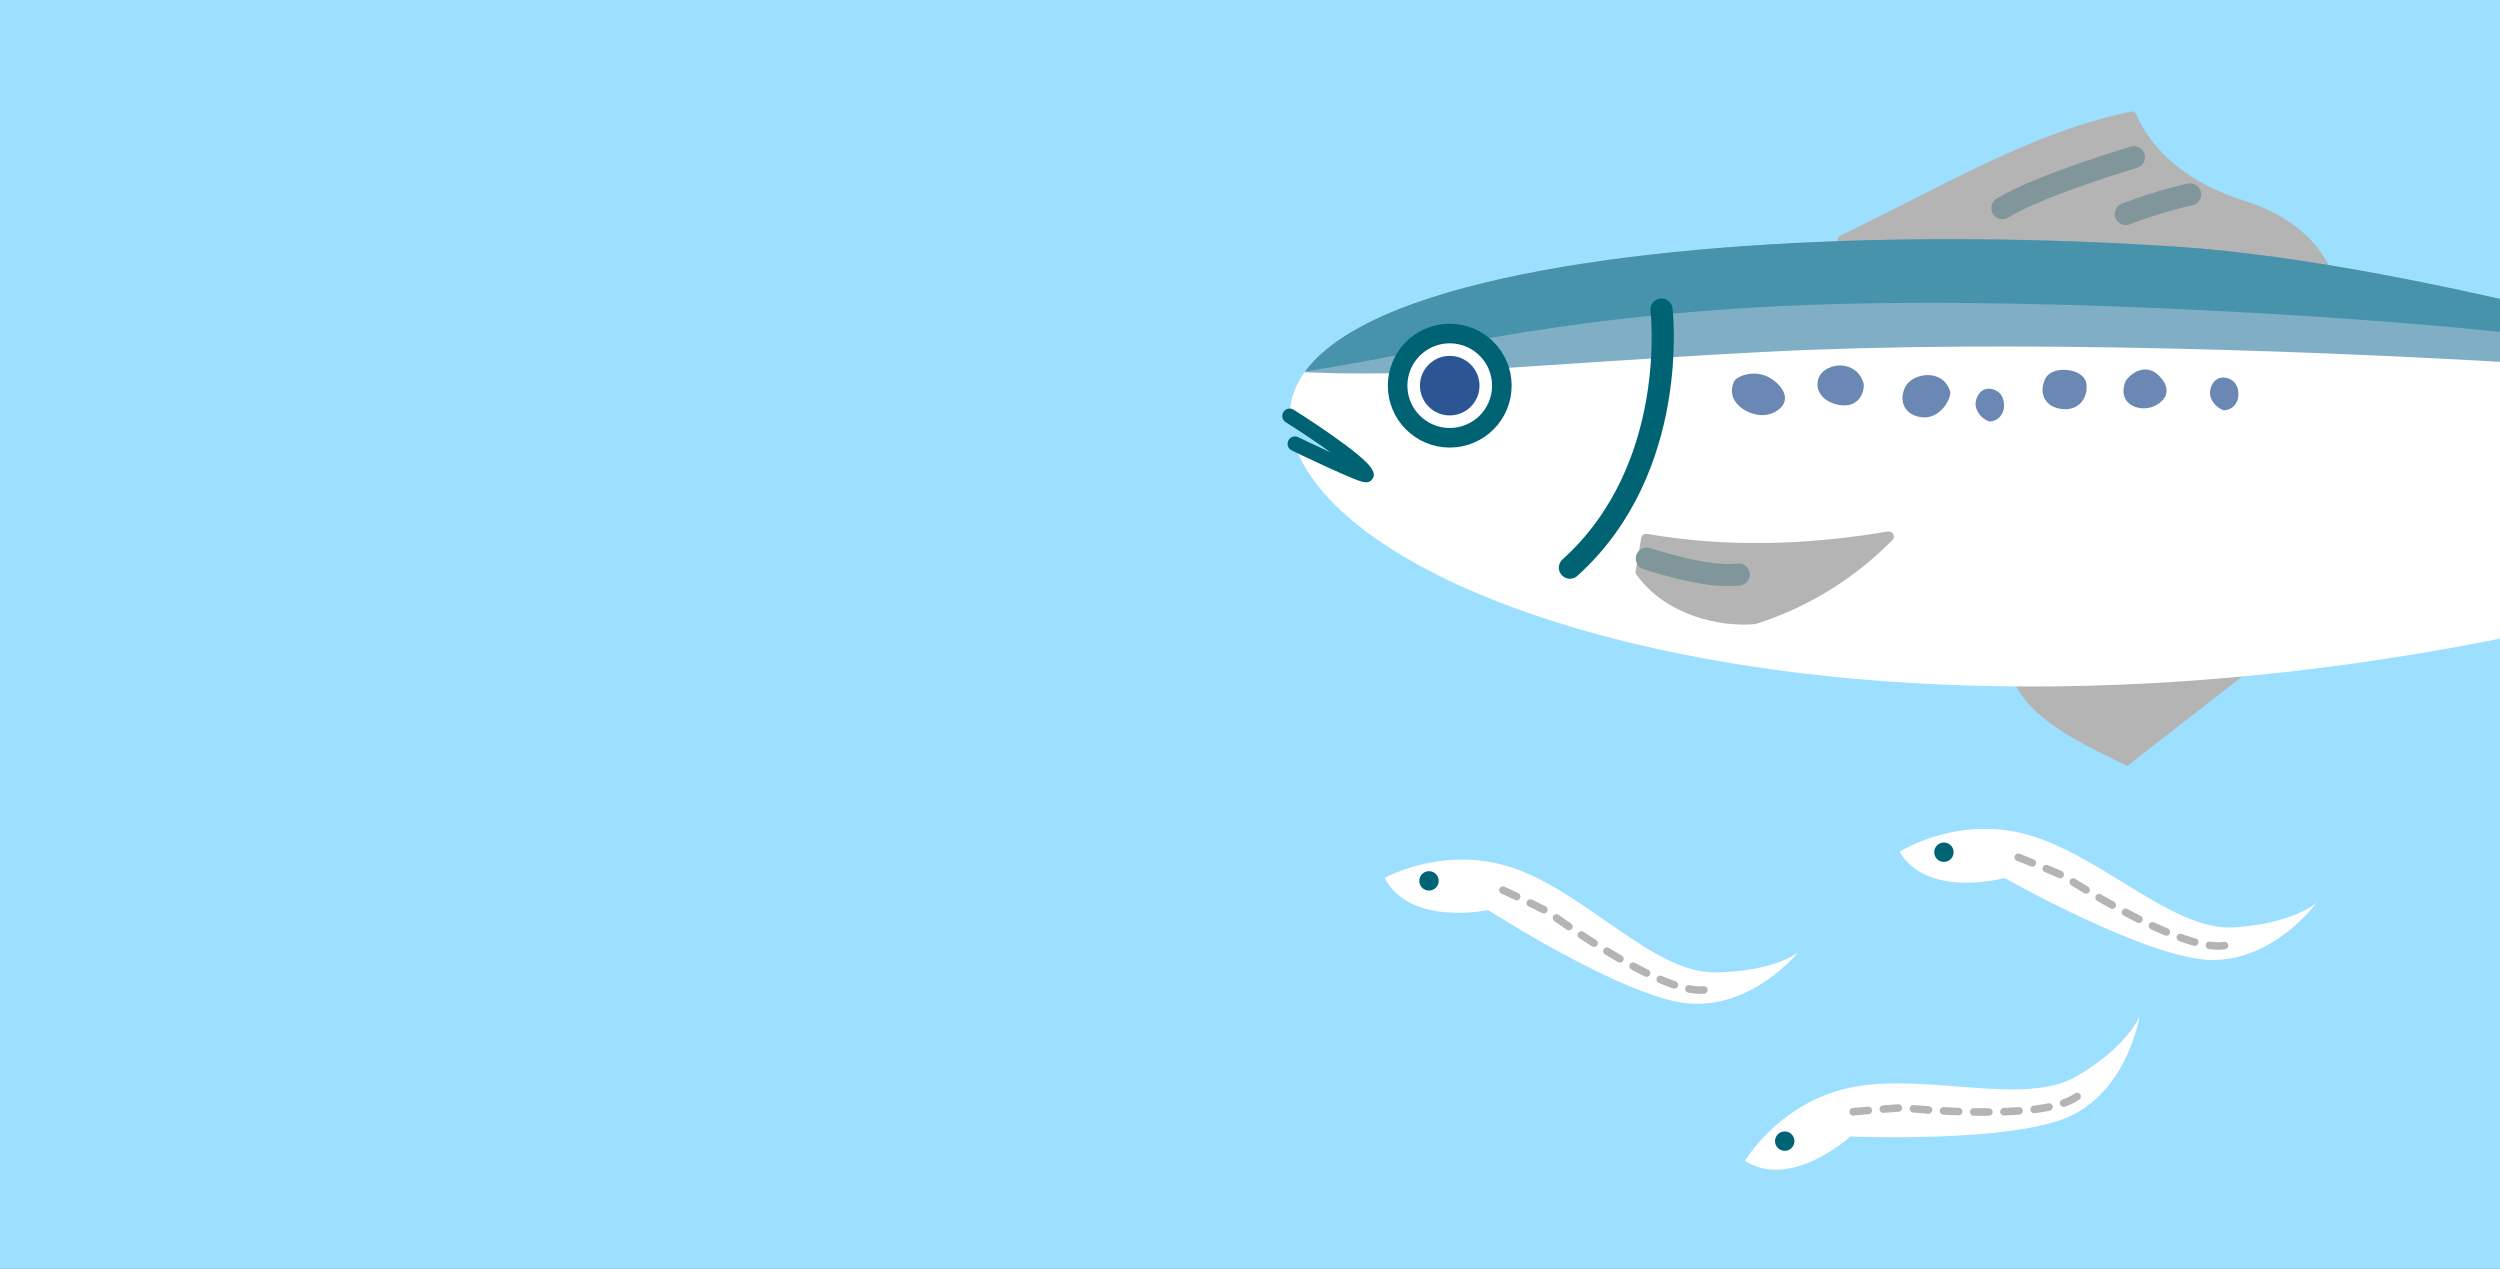 <?xml version="1.0" encoding="UTF-8"?><svg id="_デザイン" xmlns="http://www.w3.org/2000/svg" width="331" height="168" xmlns:xlink="http://www.w3.org/1999/xlink" viewBox="0 0 331 168"><rect x="0" y="0" width="331" height="168" fill="#333333" stroke="none"/><defs><clipPath id="clippath"><rect x="411" y="-496" width="331" height="168" style="fill:none;"/></clipPath><clipPath id="clippath-1"><rect y="-248" width="331" height="168" style="fill:none;"/></clipPath><clipPath id="clippath-2"><rect x="411" y="-250" width="331" height="168" style="fill:none;"/></clipPath><clipPath id="clippath-3"><rect width="331" height="168" style="fill:none;"/></clipPath><clipPath id="clippath-4"><path d="M381.752,70.52c-106.548,37.826-195.87,16.02-209.344-9.354-5.261-9.893,2.349-17.004,17.043-21.753,22.986-7.426,63.291-9.118,98.847-6.744,33.732,2.257,81.292,17.208,91.053,19.129,13.606,2.678,18.039,12.217,2.401,18.722Z" style="fill:none;"/></clipPath></defs><g style="clip-path:url(#clippath);"><path d="M1039.682-684.571v328.257c-3.137-1.146-6.108-2.142-8.742-2.894-15.167-4.333-46.194-10.093-61.763-6.33-12.526,3.028-39.182,10.437-39.182,10.437l-15.396-1.54-9.924-4.79-24.159-5.247-40.603-5.11.028-.598,3.812-1.02-.651-1.769,2.138-5.205,4.276.651,3.903,2.325,4.835.091,1.674-2.88-2.233.091-4.181-.837-6.787-2.694-.095-2.138,2.324-3.626,1.582-3.07-.468-2.043,2.047-3.348,1.674-.278,4.276-4.744-1.023-1.393-1.21-.373.186-2.789,2.138-1.674,4.463-5.018-1.393-1.674-4.835,3.626-2.325.091-3.253,3.903-.373,6.974-1.579-.186-2.324-2.602-1.952,1.21-.746,1.765-1.674,4.276-1.857,1.765-4.835.373-.278-7.902,4.181-8.18,5.022-4.558,1.765-1.579,1.765,1.21,2.606-.651-1.582-3.812.373-3.07,3.066-2.975,5.3-1.857,1.674-4.276-6.228-4.371-3.161.095-1.674,3.253-2.043,3.253-.468,3.534-2.975.651-.651-2.697-2.789-1.952-2.229,2.602-3.903-.559-3.161,1.305-3.534,2.416-.742,5.018-2.325,3.534h-1.674l-.278-2.047-2.975-.651-.186-1.765,3.439-.186,2.138-1.301.651-4.554,2.138-3.256.928-3.717-2.324-.091-2.789.556-2.325-.928-.278-2.975-2.138.464v5.113l-1.488,4.276-1.393-.091.091,2.416,1.21,2.23.186,2.419-4.558,1.206-.556.745-3.162,1.023-5.764,2.975.091,1.206,1.21.932,4.276-.281,1.21-1.02,3.439.091v1.115l-3.626,1.301.186,2.047,3.717,1.765,1.488,6.323-4.649-.095.095,4.649,3.626.373,3.344,2.325.186-2.138,2.138.464,1.21,1.21.091,2.694,1.023.468.095,2.138,2.321-.095.373,3.721-.651,2.694.837,1.396,5.859.651.278.928.19,1.769,6.808,4.6.032,1.115c-4.677-.084-23.878-.39-29.417.018-6.323.471-39.819,6.558-43.448,7.146-3.629.584-52.113,13.936-52.113,13.936l-35.486,13.349-4.684.12-9.72,4.333-20.731,8.081-5.62.935-5.504.236-9.84-1.758-8.781,2.107-16.514,4.688-1.171-1.407-7.026.352.819-2.458,1.99.232,2.462-3.629.819-5.623,13.117-27.286,4.097-4.333,4.684-.352,4.153,2.761.06.992h-2.722v2.535l1.175,1.547,1.857-.123.373.496,4.269.619,1.238.865-.865,1.424-.063,4.146.31,1.92,1.424-2.972,5.075-.31.559.682,4.392-1.797,5.57-4.209,1.238-.31.309-2.166,3.59-2.599h.682l1.361.869,7.55-2.353,4.951-5.757,2.476.063,1.115.369,2.849-2.289,2.226-2.785,2.849.063,4.456,1.547,3.752-4.199-1.016-.949,1.333-1.839,1.016.38,1.266-.823,2.029.316-3.168-3.995,3.295-2.729-.253-1.709.763-.7,3.675.7,1.586,4.501h1.396l2.852-6.977-1.903-3.295,9.576-7.993,6.344,1.396.443,17.945-4.501.383.063,1.519-1.586,2.223-.253,3.358,3.548-1.903,5.707,2.029,3.299-4.565,1.902-.633-2.725-2.092,1.203-.89,3.868,1.903.7-.696-1.396-.953,1.013-3.488-2.219-.443-.886,1.206-2.855-.253-1.013-.89-.063-11.542,8.939-.127,1.333,2.666.316-.89,1.649-.19,1.143-2.219,4.501-.506.316-1.966-1.776-1.523-3.295,1.839-8.057-2.029-.063-1.396,1.688-6.08-.939-12.291h1.973l.373-2.064,5.725.095-2.929-3.218-5.289-2.455-5.289,2.834-2.458-6.045.176-1.378,5.208-.433-3.977-6.513-8.971,1.157-5.208-.939-9.695.362-1.519-2.968-2.602-2.17-.074,1.013-5.064-.577-5.064-3.907,1.952,2.894-1.157.869-2.026-1.449-.869.869,1.449,1.445-3.981,5.212-3.689-2.824,1.881-2.314-1.227-.58-6.439,10.926v7.378l.651.577-4.776,6.657-3.183.074.218-2.606,1.663-.433,1.013-3.837s-1.234-3.144-1.308-3.453c-.172-.021-2.381-1.537-2.381-1.537l-6.583,3.256-3.112-2.17-.651-1.305-4.269.218-.939,1.808.144,1.013-4.413-.362-2.233-3.496-4.621-.549-2.089,3.411-3.633,3.629-3.19.331-1.98-2.863-2.863-2.31-5.169,1.101-2.201,1.98-2.092.443-4.178,1.758h-5.395l-3.96-4.181-2.31-.988-2.31-3.524-.109-1.98-4.072-2.641-2.31-5.609.77-.883-.222-.77-9.08-1.969-5.131-2.054-3.9-5.644-.619-8.007.925-4.417,5.032-8.109.204-1.642,4.111-10.782.749-7.315-.724-7.775.165-5.651-1.829-1.329-.165,5.321-.995,5.648-.668,7.149-5.817,11.468,2.493,2.824-1.164,1.495-10.371-6.33.858,1.491,1.09,2.293-.172,1.034,2.18,1.948-.345,3.042-2.581,3.038-4.586-1.779v2.982l3.439,1.896-.629,3.439h-2.409l-.229-1.776-1.206-.232.802,3.27,1.034.802-.401,7.744h-2.409l-.689-2.353v4.245l1.491.172v6.766h-2.18l.425,5.243-.77,2.096v2.099l.109.661v2.099l-2.539,5.63.222,5.412,2.87,3.091,1.987.331.665,3.974,4.526,2.982,5.409,6.073,4.195,1.435,3.643,4.747.067,1.35-2.082.746v2.156l1.414.967.594-.668.447.222.816.893.819-.148v1.709l-1.189.893-.819-.225-.373,1.488.819.077.819,1.635.964,2.602-.52,1.488-3.049-.819-1.561-1.041-2.75.819-1.786.668-.222.373h-.672l-.668-1.561-1.786-.373-.369,1.414-.893-1.635-.151-1.118-1.709-1.115-1.561-.222-.225,1.189-1.783.148-.594-.89-5.282-2.901-1.934-.299-.893-1.635-2.676-.148-1.786-1.414-3.865-.672-2.606-2.303.598-.668-5.729-2.901-1.783-3.348-2.975-.746-2.455-4.463-2.008-3.049-1.934-1.931-.893-4.463,2.455-6.397,3.717-11.605-.222-2.455,3.794-11.302.594-5.729-2.082-7.807-1.934-1.786-.819-6.098-7.958-5.356.148-1.414.672.373-.225-3.049-.893-.225-1.931,3.942-3.052-.816-1.561-4.093.672-2.602,1.857-1.709-2.377-4.983.222-1.266-.594-2.455,1.041-9.372.148-2.898.151-1.561.443-3.422v-4.389l-3.432-.661-2.043-3.017,7.81-10.56,2.043.798,1.329-2.219-1.597-1.421,2.219-3.46,1.241-.355,1.245-3.907,2.838-.443.798-2.75-3.903-.798,2.219-3.109,6.122,1.421,2.103-2.662-7.037-1.407,7.037-13.546,9.498-.703-4.927-3.168,2.993-8.619,1.231-13.194-4.751-.703-5.275.703-2.289,9.323-5.103,16.715-1.758,1.582-14.035,5.7-11.647-3.26,2.332,11.183-11.647-6.059-10.251-3.26-6.056,2.328-10.715.468-2.332,4.66,1.4,2.328-4.192,3.26-4.66-.932-4.66.932-3.26,6.523,5.507,3.707-3.819,6.759-6.759-2.645-2.936,9.987-1.765,2.645-.879,2.645.879,4.702,4.997-2.936,5.289,1.47,1.466,2.349-1.175,1.762-5.289-1.175-3.819,2.94.587,7.343,1.175,7.934-1.762,2.645-8.225,15.867-9.699,17.042-17.042,19.686-12.34,24.683-5.581,28.794,1.466,8.422,2.353.39,1.959.591,1.371,1.959,3.33,2.739,2.739-.781.981,3.524-3.917,1.568,1.762,4.308.587,7.642-1.762,3.327-.784,4.114-1.959,1.372-1.372,1.762-1.565,1.959-3.137,2.156,1.568,2.94,5.486-.591.781.981,3.137-.587.978-3.33,2.743.978-3.133,8.032h1.959l3.721-4.308,6.464,2.743.197-2.94,27.813,8.032,8.229,15.867,17.042,7.638,7.638,1.565,24.926,18.592,13.806-.401,1.34,5.363.668,3.183,4.192,4.357,2.514-2.012-.338-3.183-1.843-5.532,3.52-1.006,1.34,4.695.503,2.511,3.52,1.175,1.677,6.2,5.866-.165,3.183,2.177,1.006,3.351-.169,4.192-2.68.503,3.351,2.68,2.012-.334,1.509,4.188-1.677,6.203,5.7-.503-2.18-2.18,1.175-3.52,3.854-3.014,7.708-.672,2.849,4.023.169,6.369-1.509,5.025,3.854,5.7-4.357,2.68-.334,2.683-2.012,3.183-.84,4.526h-1.902l-.271.763,3.095,3.39-.295,1.621h-5.011l-.587-2.209-.781-3.566h-3.116l-1.115,2.68-2.564-2.68h-.615l.38,4.153-1.329.591-3.534-3.39,1.178,4.863v1.326l-2.212-.295-.295,2.064-2.208.886-2.507.735-1.03-1.621-4.273-1.178-.443,2.064-2.507.44-.292,1.917-3.981.148-6.485-1.474.591,1.621,3.242.735.148,3.981,6.337.295,1.326-1.621.587-2.655,3.685-2.652.443,6.042,5.011-2.947,3.242,2.212-2.947,3.095.883,3.833,1.474-.591,3.095-5.75,2.507-1.326,1.178-1.326,3.981-1.917,1.03,1.326,3.242-1.178.738,1.769-2.803,2.799-3.83,3.685-3.242,2.064-1.917,5.598,1.03,5.307,2.652,3.538,2.507,1.621-.443,2.36-1.917,1.326-.587,4.568,3.83,3.095.443,2.212,1.769,1.03-1.03,5.307h-2.507l-1.917.735-3.39.886-3.83-.295-.443,2.064,1.178,2.208-.735,1.326-4.42.295-3.981.591-1.03,2.212-.148,5.008-2.803-2.504-4.864-.295-3.095,1.178-3.39-.144-5.451-1.621-2.799-1.477-4.719-.144-1.473-1.769-2.652-.443-.295,1.473-3.685-.883-.292-2.212-1.477-2.064-3.534-.443-.295-1.474,2.799-.44,2.36-2.212,4.273-.148,1.621,1.326,3.833-1.621,1.326,2.947,1.473.443-.295-1.326,1.034-1.473,3.242,1.917-.148,1.917,3.095-1.329,1.917.886-.886,2.504h2.36l1.326-3.095,2.799.591-.443,3.685,1.917,2.504-.148-3.39,1.917.591.738,1.917,1.621-1.769,1.769-2.36,1.913.295,4.129-.443-.232-.964,1.28-.13-1.15-1.023-1.217-.893,2.047-2.173-.893-.514-1.983-.573-.447,1.276-2.303.45-.383-1.92-.893.257-.703,3.133-2.493.19-1.217.64-.703-.897-.127-1.79.257-2.173,1.853-1.213.447-.32-.51-1.213.83-1.407,1.47-.063,3.133,2.363,7.286-.127-.573-2.623-1.15-.063-1.023,1.087-1.663-.19-3.77-3.07-.13-1.276,2.11-1.407-.127-.64-2.303.51-1.023,1.47-1.66.387-3.58-.32-.45-3.007,1.6-.573,2.557,1.853.577-1.15-.13-.96-1.213-.32.063-.51,3.9-.067v-1.277l-.83-2.173-1.47-.767-2.047,1.407-.514,1.853-3.323.063-.573-.83-.897.383v1.47l-2.11.83-.893-.83-1.153.447-1.407-.96,1.537-1.34,2.11-.703h1.34l1.153-2.56-1.47.067-2.177.957-1.723,1.153-2.11.253-1.153-1.47-1.213-1.597.767-2.173.897-2.56,1.727-.383-.067-.893-1.853.19-1.917.383.127,2.43-2.363,1.28-.32,1.727,1.853.573-.577.897-1.79.063.513,1.597-2.047,1.28.127,1.15,1.79.383,2.43.45,1.087,1.47,2.557,1.66v1.407l-3.066-.19-2.173-.063-.32,1.087h1.023l-.45,1.213-1.533.83-1.407-.767-.257.64-.063.64-1.533-.13-3.517-.127-.51-.577.063-.83.96-1.087,1.02-.83-.063-.514-1.213-1.213-1.6.703-.447,1.087-.767.19-.577-3.066,2.24-.767,1.723-1.47-2.94-.32-.83-1.023.32-1.28.64-.573.51-.833-.51-.703-3.133.257-.833,1.213-.447-.767-1.15-.703-1.213,1.087.83.45-.447.957.957.96.193,1.343-.513,1.023-2.557-.383.513,1.213-1.79.32-.13,1.917.513.64,1.727.127,2.94,1.663-.447.767-2.24-1.15-4.537.383-3.9-3.386-3.963-1.217-1.153-.32-3.13-.83-3.453.96-.51,1.47.063,1.533-.32,1.853-3.007.32-2.173.32-.447,1.023-2.94.767-.833,1.727-1.087-.513-.573-2.683,1.853-.513-.063-3.323-.96-2.237,1.47-3.26,1.663.83.767-1.28,1.023-1.34h-2.557l.957-2.877,1.473.127.19,1.023.703-.193.32-1.34.193-.577-1.217-1.853.513-.13,1.79,1.28,1.403,1.917,1.217-.19v-1.28l-1.533-2.747-.45-1.343.45-.577.83-.127,2.683,2.62.833,2.493-.063-3.517,2.043-1.853.383-.83,2.813-.257.13-1.15-2.687-.193.383-1.597,1.217-1.087-.067-1.663h-1.853l-.257,1.533-1.403-.063-1.983-.383.127-1.15-.32-1.213-1.98.703,1.087,1.47-.51.957-1.727-1.087-.32-.51.127-1.343.32-.83-.51-1.023-1.087.703-1.727.257-.513-1.217-1.277.447-1.28.257.13,1.343,1.277.893.447,1.857-4.892,8.014-.696-1.952,2.092-4.322-1.674-4.322-2.926,1.674-1.118.556-2.648-1.393-4.881.556-1.393,2.233,5.577-.281,1.255,1.955-2.789,2.789,2.789,1.952-.7.974-2.507-.556-1.115-2.092-2.374,2.23,1.396,1.115-.559,1.537-2.37-.281-.696,1.952-3.626,1.952.696,1.674,4.744-2.37,1.811,1.115-.559,1.533,1.255.141,2.652-1.952,3.066-.837-.559,2.233-2.092,1.393-1.811,4.322-2.648-.137-2.233,3.485,2.37.837-.696,2.089-8.366,1.118-.419,3.903-2.089,2.089-5.718.7-4.463,5.018-.974,2.929h-8.229l-2.089-6.833,1.393-.978,1.533,2.37.978-2.23-4.881-3.207,5.159-3.626,3.066-.556-.837-3.207-1.115-.559-3.344,2.092-.141-2.233-1.811.559-.837,2.511-7.529,1.393-2.233,1.115-1.67,1.815.418,3.344,1.533,1.255-1.815,5.855-1.393.281-.559,3.207-.696.974-3.903-4.044.696-3.207.696-7.944-2.229.974-.278,2.092-.559,3.626-1.396-2.789-2.648-.141-1.674,2.092-1.393-1.255h-1.674l-.278-3.903-3.485.974-.559,1.674.837,1.396v4.181l1.255,1.115.278,5.44-3.903-2.37-.418-2.374-3.485,1.118.278,3.485,1.674.141,1.674,1.252.556,2.929-2.648-.141-3.626-1.115-.278,2.929,1.811.418,1.674,1.115,4.6.278.837,1.815-1.393.974-1.952.418-1.955,2.929-5.992,2.089.556-3.903-2.507-.418-5.577-3.207-1.118-4.459,1.396-1.952,2.092.556,1.252-1.393-1.252-1.533-.837-3.207-2.233.556-.696,2.789-2.293.893h-2.648l-3.443.661,1.983,2.648,1.987.665,1.456,1.586.134,4.371.925,2.381-2.381,2.384-8.605.531-2.251,3.439-3.84.665-1.192,2.912-4.899.527-3.443-2.912,1.062-2.381,1.72.925-.397-2.782-5.56.531-1.192,1.72-1.72,5.296-1.987,1.456-4.501,5.693-3.309-3.309-2.384,1.326.264-4.501,2.384-1.326-1.192-1.456-.795-1.59-2.778,2.384-3.974,2.251-.13,2.117-5.827,1.192.928,1.987,4.631-1.059-.791,2.251-1.723.264-.13,1.987,1.059,1.586-.134,1.456-2.648-2.381-4.368.264.13,2.251-5.957.397-1.586,2.648-2.121,1.322v1.723l.795,1.59-2.251,1.586-1.192-.397-.13,2.12-2.121-1.723-1.456.134-1.589,2.912.134,2.518s2.384,1.059,2.782,1.189c.397.134-1.723,3.974-1.723,3.974l-1.322.527-.397,2.518,1.058.661.531,3.045,4.501.925-2.915,3.179.665,2.912,2.514-.264,1.322,2.381,1.192.397,1.59-2.381,4.368-.134-.925,3.045-1.059.397-1.857,6.752-2.381,5.296-2.251-.928.661-4.234-4.368.394-.928,2.12-.527,2.117-2.251,1.59-3.576-6.221,2.782-1.853v-.928l-3.974-.134-1.586,1.326-.267,5.56h-2.778l-.928-3.179.661-4.501,6.091-4.765,4.635-5.56-3.309-2.648-7.417,8.472-4.501,2.121-1.456,2.514-2.912.928-2.514,1.983,3.837,5.693-3.706,2.782-3.309,2.251-6.091.925,1.192,3.179,2.518,3.443h7.016l7.378.566v13.18l5.141.964,2.894,3.861,4.821.32,1.287,3.214-6.428,6.108-5.465-.964-2.574-.324,1.931,2.894,2.571.967h5.788l-1.607,2.891-2.894-.64.32,2.571.324,4.178,5.785.324-1.607,9.003-6.429,1.284-8.359-2.251-.324-4.501h6.108l.644-2.571-8.359-1.607-6.428-7.072-3.858,1.284,4.501,7.716-4.181,5.468-5.785,1.927,3.534,4.181,4.501-1.931,3.538-3.214,3.534,8.035.324,5.468-6.108.32-.967,3.538-3.534-2.894-9.323,3.538,5.141,2.571v5.785l-7.715,4.181-2.894-1.607-1.607-2.894,2.251-1.287-4.501-2.251-5.141-.32-.967,3.858,1.607,2.894-2.247,3.214-.763-.499,1.182-250.078v-465.497h830.277Z" style="fill:#80d67c;"/></g><g style="clip-path:url(#clippath-1);"><rect x="-1.768" y="-279.903" width="131.482" height="290.324" style="fill:#80d67c;"/><path d="M693.481-371.074V-113.897c-2.458-.898-4.786-1.678-6.849-2.267-11.883-3.394-36.192-7.907-48.389-4.959-9.814,2.372-30.698,8.177-30.698,8.177l-12.062-1.207-7.775-3.753-18.928-4.111-31.811-4.003.022-.468,2.987-.799-.51-1.386,1.675-4.078,3.35.51,3.058,1.821,3.788.072,1.311-2.256-1.75.072-3.276-.656-5.317-2.11-.074-1.675,1.821-2.841,1.24-2.405-.366-1.601,1.603-2.623,1.311-.218,3.35-3.717-.802-1.091-.948-.292.146-2.185,1.675-1.311,3.496-3.932-1.091-1.311-3.788,2.841-1.821.072-2.549,3.058-.292,5.464-1.237-.146-1.821-2.039-1.529.948-.584,1.383-1.311,3.35-1.455,1.383-3.788.292-.218-6.191,3.276-6.408,3.934-3.571,1.383-1.237,1.383.948,2.042-.51-1.24-2.987.292-2.405,2.402-2.331,4.152-1.455,1.311-3.35-4.879-3.425-2.477.074-1.311,2.549-1.601,2.549-.366,2.769-2.331.51-.51-2.113-2.185-1.529-1.747,2.039-3.058-.438-2.477,1.022-2.769,1.893-.581,3.932-1.821,2.769h-1.311l-.218-1.604-2.331-.51-.146-1.383,2.695-.146,1.675-1.019.51-3.568,1.675-2.551.727-2.912-1.821-.072-2.185.435-1.821-.727-.218-2.331-1.675.364v4.006l-1.165,3.35-1.091-.072.072,1.893.948,1.747.146,1.896-3.571.945-.435.584-2.477.802-4.516,2.331.072.945.948.73,3.35-.22.948-.799,2.695.072v.873l-2.841,1.019.146,1.604,2.912,1.383,1.165,4.954-3.642-.074.074,3.642,2.841.292,2.62,1.821.146-1.675,1.675.364.948.948.072,2.11.802.366.074,1.675,1.818-.074.292,2.915-.51,2.11.656,1.094,4.59.51.218.727.149,1.386,5.334,3.604.025.873c-3.664-.066-18.708-.306-23.047.014-4.954.369-31.197,5.138-34.04,5.599-2.843.457-40.829,10.919-40.829,10.919l-27.802,10.459-3.67.094-7.615,3.394-16.242,6.331-4.403.733-4.312.185-7.709-1.378-6.88,1.65-12.938,3.673-.917-1.102-5.505.276.642-1.926,1.559.182,1.929-2.843.642-4.405,10.277-21.377,3.21-3.394,3.67-.276,3.254,2.163.047.777h-2.132v1.986l.92,1.212,1.455-.096.292.388,3.345.485.97.678-.678,1.116-.05,3.248.242,1.504,1.116-2.328,3.976-.242.438.535,3.441-1.408,4.364-3.298.97-.242.242-1.697,2.813-2.036h.534l1.066.681,5.915-1.843,3.879-4.51,1.94.05.873.289,2.232-1.794,1.744-2.182,2.232.05,3.491,1.212,2.94-3.29-.796-.744,1.044-1.441.796.298.992-.645,1.59.248-2.482-3.13,2.582-2.138-.198-1.339.598-.548,2.879.548,1.243,3.527h1.094l2.234-5.466-1.491-2.582,7.502-6.262,4.97,1.094.347,14.06-3.527.3.05,1.19-1.243,1.741-.198,2.631,2.78-1.491,4.472,1.59,2.584-3.576,1.491-.496-2.135-1.639.942-.697,3.031,1.491.548-.546-1.094-.747.794-2.733-1.739-.347-.694.945-2.237-.198-.794-.697-.05-9.042,7.004-.099,1.044,2.088.248-.697,1.292-.149.895-1.739,3.527-.397.248-1.54-1.391-1.193-2.582,1.441-6.312-1.59-.05-1.094,1.322-4.764-.736-9.629h1.546l.292-1.617,4.485.074-2.295-2.521-4.144-1.923-4.144,2.221-1.926-4.736.138-1.08,4.08-.339-3.116-5.103-7.028.906-4.08-.736-7.596.284-1.19-2.325-2.039-1.7-.058.793-3.967-.452-3.967-3.061,1.529,2.267-.906.681-1.587-1.135-.68.681,1.135,1.132-3.119,4.083-2.89-2.212,1.474-1.813-.962-.455-5.045,8.56v5.78l.51.452-3.742,5.216-2.493.058.171-2.042,1.303-.339.793-3.006s-.967-2.463-1.025-2.706c-.135-.016-1.865-1.204-1.865-1.204l-5.158,2.551-2.438-1.7-.51-1.022-3.345.171-.736,1.416.113.794-3.458-.284-1.75-2.739-3.62-.43-1.637,2.672-2.846,2.843-2.499.259-1.551-2.243-2.243-1.81-4.05.862-1.725,1.551-1.639.347-3.273,1.378h-4.226l-3.102-3.276-1.81-.774-1.81-2.761-.085-1.551-3.19-2.069-1.81-4.394.603-.692-.174-.603-7.114-1.543-4.02-1.609-3.055-4.422-.485-6.274.725-3.46,3.943-6.353.16-1.287,3.221-8.447.587-5.731-.568-6.092.129-4.428-1.433-1.041-.13,4.169-.78,4.425-.524,5.601-4.557,8.985,1.953,2.212-.912,1.171-8.125-4.959.672,1.168.854,1.796-.135.81,1.708,1.526-.27,2.383-2.022,2.38-3.593-1.394v2.336l2.695,1.485-.493,2.695h-1.887l-.179-1.391-.945-.182.628,2.562.81.628-.314,6.067h-1.887l-.54-1.843v3.325l1.168.135v5.301h-1.708l.333,4.108-.603,1.642v1.645l.085.518v1.645l-1.989,4.411.174,4.24,2.248,2.422,1.557.259.521,3.113,3.546,2.336,4.237,4.758,3.287,1.124,2.854,3.719.052,1.058-1.631.584v1.689l1.108.758.466-.523.35.174.639.7.642-.116v1.339l-.931.7-.642-.176-.292,1.165.642.061.642,1.281.755,2.039-.408,1.165-2.389-.642-1.223-.816-2.155.642-1.4.524-.174.292h-.526l-.524-1.223-1.4-.292-.289,1.108-.7-1.281-.118-.876-1.339-.873-1.223-.174-.176.931-1.397.116-.466-.697-4.138-2.273-1.515-.234-.7-1.281-2.097-.116-1.4-1.108-3.028-.526-2.042-1.805.468-.523-4.488-2.273-1.397-2.623-2.331-.584-1.923-3.496-1.573-2.389-1.515-1.513-.7-3.496,1.923-5.012,2.912-9.092-.174-1.923,2.973-8.855.466-4.488-1.631-6.116-1.515-1.4-.642-4.777-6.235-4.196.116-1.108.526.292-.176-2.389-.7-.176-1.513,3.089-2.392-.639-1.223-3.207.526-2.039,1.455-1.339-1.862-3.904.174-.992-.466-1.923.816-7.342.116-2.27.118-1.223.347-2.681v-3.439l-2.689-.518-1.601-2.364,6.119-8.274,1.601.625,1.041-1.739-1.251-1.113,1.739-2.711.973-.278.975-3.061,2.223-.347.625-2.155-3.058-.625,1.739-2.436,4.797,1.113,1.648-2.086-5.513-1.102,5.513-10.613,7.442-.551-3.86-2.482,2.345-6.753.964-10.337-3.722-.551-4.133.551-1.794,7.304-3.998,13.095-1.378,1.24-10.996,4.466-9.125-2.554,1.827,8.761-9.125-4.747-8.031-2.554-4.744,1.824-8.395.366-1.827,3.651,1.097,1.824-3.284,2.554-3.651-.73-3.651.73-2.554,5.111,4.315,2.904-2.992,5.295-5.295-2.072-2.301,7.825-1.383,2.072-.689,2.072.689,3.684,3.915-2.301,4.144,1.152,1.149,1.84-.92,1.38-4.144-.92-2.992,2.303.46,5.753.92,6.216-1.38,2.072-6.444,12.431-7.599,13.351-13.351,15.423-9.668,19.338-4.372,22.559,1.149,6.599,1.843.306,1.535.463,1.074,1.535,2.609,2.146,2.146-.612.769,2.761-3.069,1.229,1.38,3.375.46,5.987-1.38,2.606-.614,3.224-1.535,1.075-1.075,1.38-1.226,1.535-2.458,1.689,1.229,2.303,4.298-.463.612.769,2.458-.46.766-2.609,2.149.766-2.455,6.293h1.535l2.915-3.375,5.064,2.149.154-2.303,21.791,6.293,6.447,12.431,13.351,5.984,5.984,1.226,19.529,14.566,10.817-.314,1.05,4.202.524,2.493,3.284,3.414,1.97-1.576-.264-2.493-1.444-4.334,2.758-.788,1.05,3.678.394,1.967,2.758.92,1.314,4.857,4.596-.129,2.493,1.705.788,2.626-.132,3.284-2.099.394,2.626,2.099,1.576-.262,1.182,3.281-1.314,4.86,4.466-.394-1.708-1.708.92-2.758,3.02-2.361,6.039-.526,2.232,3.152.132,4.99-1.182,3.937,3.02,4.466-3.414,2.099-.262,2.102-1.576,2.493-.658,3.546h-1.491l-.212.598,2.424,2.656-.231,1.27h-3.926l-.46-1.73-.612-2.794h-2.441l-.873,2.099-2.009-2.099h-.482l.298,3.254-1.042.463-2.769-2.656.923,3.81V-.464l-1.733-.231-.231,1.617-1.73.694-1.964.576-.807-1.27L280.353-.001l-.347,1.617-1.964.344-.229,1.502-3.119.116-5.081-1.154.463,1.27,2.54.576.116,3.119,4.965.231,1.039-1.27.46-2.08,2.887-2.077.347,4.733,3.926-2.309,2.54,1.733-2.309,2.425.692,3.003,1.154-.463,2.424-4.505,1.964-1.039.923-1.039,3.119-1.502.807,1.039,2.54-.923.579,1.386-2.196,2.193-3,2.887-2.54,1.617-1.502,4.386.807,4.158,2.077,2.772,1.964,1.27-.347,1.849-1.502,1.039-.46,3.579,3,2.425.347,1.733,1.386.807-.807,4.158h-1.964l-1.502.576-2.656.694-3-.231-.347,1.617.923,1.73-.576,1.039-3.463.231-3.119.463-.807,1.733-.116,3.923-2.196-1.962-3.81-.231-2.425.923-2.656-.113-4.27-1.27-2.193-1.157-3.697-.113-1.154-1.386-2.077-.347-.231,1.154-2.887-.692-.229-1.733-1.157-1.617-2.769-.347-.231-1.154,2.193-.344,1.849-1.733,3.347-.116,1.27,1.039,3.003-1.27,1.039,2.309,1.154.347-.231-1.039.81-1.154,2.54,1.502-.116,1.502,2.424-1.041,1.502.694-.694,1.962h1.849l1.039-2.425,2.193.463-.347,2.887,1.502,1.962-.116-2.656,1.502.463.579,1.502,1.27-1.386,1.386-1.849,1.499.231,3.235-.347-.182-.755,1.003-.102-.901-.802-.953-.7,1.604-1.703-.7-.402-1.554-.449-.35,1-1.805.353-.3-1.504-.7.201-.551,2.455-1.953.149-.953.501-.551-.703-.099-1.402.201-1.703,1.452-.951.35-.251-.399-.951.65-1.102,1.152-.05,2.455,1.851,5.709-.099-.449-2.055-.901-.05-.802.851-1.303-.149-2.954-2.405-.102-1,1.653-1.102-.099-.501-1.805.399-.802,1.152-1.3.303-2.805-.251-.353-2.356,1.254-.449,2.003,1.452.452-.901-.102-.752-.951-.251.05-.399,3.055-.052v-1l-.65-1.703-1.152-.601-1.603,1.102-.402,1.452-2.604.05-.449-.65-.703.3v1.152l-1.653.65-.7-.65-.904.35-1.102-.752,1.204-1.05,1.653-.551h1.05l.904-2.006-1.152.052-1.705.749-1.35.904-1.653.198-.904-1.152-.951-1.251.601-1.703.703-2.006,1.353-.3-.052-.7-1.452.149-1.502.3.099,1.904-1.851,1.003-.251,1.353,1.452.449-.452.703-1.402.05.402,1.251-1.603,1.003.099.901,1.402.3,1.904.353.851,1.152,2.003,1.3v1.102l-2.402-.149-1.703-.05-.251.851h.802l-.353.951-1.201.65-1.102-.601-.201.501-.05.501-1.201-.102-2.755-.099-.399-.452.05-.65.752-.851.799-.65-.05-.402-.951-.951-1.254.551-.35.851-.601.149-.452-2.402,1.755-.601,1.35-1.152-2.303-.251-.65-.802.251-1.003.501-.449.4-.653-.4-.551-2.455.201-.653.951-.35-.601-.901-.551-.951.851.65.353-.35.749.749.752.152,1.052-.402.802-2.003-.3.402.951-1.402.251-.102,1.502.402.501,1.353.099,2.303,1.303-.35.601-1.755-.901-3.554.3-3.055-2.653-3.105-.953-.904-.251-2.452-.65-2.706.752-.399,1.152.05,1.201-.251,1.452-2.356.251-1.703.251-.35.802-2.303.601-.653,1.353-.851-.402-.449-2.102,1.452-.402-.05-2.604-.752-1.752,1.152-2.554,1.303.65.601-1.003.802-1.05h-2.003l.749-2.254,1.154.099.149.802.551-.152.251-1.05.151-.452-.953-1.452.402-.102,1.402,1.003,1.099,1.502.953-.149v-1.003l-1.201-2.152-.353-1.052.353-.452.65-.099,2.102,2.053.653,1.953-.05-2.755,1.601-1.452.3-.65,2.204-.201.102-.901-2.105-.151.3-1.251.953-.851-.052-1.303h-1.452l-.201,1.201-1.099-.05-1.554-.3.099-.901-.251-.951-1.551.551.851,1.152-.399.749-1.353-.851-.251-.399.099-1.052.251-.65-.399-.802-.851.551-1.353.201-.402-.953-1,.35-1.003.201.102,1.052,1,.7.35,1.455-3.832,6.279-.546-1.529,1.639-3.386-1.311-3.386-2.292,1.311-.876.435-2.075-1.091-3.824.435-1.091,1.75,4.37-.22.984,1.532-2.185,2.185,2.185,1.529-.548.763-1.964-.435-.873-1.639-1.86,1.747,1.094.873-.438,1.204-1.857-.22-.546,1.529-2.841,1.529.546,1.311,3.717-1.857,1.419.873-.438,1.201.984.11,2.077-1.529,2.402-.656-.438,1.75-1.639,1.091-1.419,3.386-2.075-.107-1.749,2.73,1.857.656-.546,1.637-6.554.876-.328,3.058-1.637,1.637-4.48.548-3.496,3.932-.763,2.295h-6.447l-1.637-5.353,1.091-.766,1.201,1.857.766-1.747-3.824-2.513,4.042-2.841,2.402-.435-.656-2.513-.873-.438-2.62,1.639-.11-1.749-1.419.438-.656,1.967-5.899,1.091-1.749.873-1.309,1.422.328,2.62,1.201.984-1.422,4.587-1.091.22-.438,2.513-.546.763-3.058-3.168.546-2.513.546-6.224-1.747.763-.218,1.639-.438,2.841-1.094-2.185-2.075-.11-1.311,1.639-1.091-.984h-1.311l-.218-3.058-2.73.763-.438,1.311.656,1.094v3.276l.984.873.218,4.262-3.058-1.857-.328-1.86-2.73.876.218,2.73,1.311.11,1.311.981.435,2.295-2.075-.11-2.841-.873-.218,2.295,1.419.328,1.311.873,3.604.218.656,1.422-1.091.763-1.529.328-1.532,2.295-4.695,1.637.435-3.058-1.964-.328-4.37-2.513-.876-3.494,1.094-1.529,1.639.435.981-1.091-.981-1.201-.656-2.513-1.75.435-.546,2.185-1.796.7h-2.075l-2.697.518,1.554,2.075,1.557.521,1.141,1.243.105,3.425.725,1.865-1.865,1.868-6.742.416-1.763,2.695-3.009.521-.934,2.281-3.838.413-2.697-2.281.832-1.865,1.347.725-.311-2.179-4.356.416-.934,1.347-1.347,4.149-1.557,1.141-3.527,4.461-2.593-2.593-1.868,1.039.207-3.527,1.868-1.039-.934-1.141-.623-1.245-2.177,1.868-3.113,1.763-.102,1.659-4.565.934.727,1.557,3.629-.829-.62,1.763-1.35.207-.102,1.557.829,1.243-.105,1.141-2.075-1.865-3.422.207.102,1.763-4.667.311-1.243,2.075-1.661,1.036v1.35l.623,1.245-1.763,1.243-.934-.311-.102,1.661-1.661-1.35-1.141.105-1.245,2.281.105,1.973s1.868.829,2.179.931c.311.105-1.35,3.113-1.35,3.113l-1.036.413-.311,1.973.829.518.416,2.386,3.527.725-2.284,2.491.521,2.281,1.97-.207,1.036,1.865.934.311,1.245-1.865,3.422-.105-.725,2.386-.829.311-1.455,5.29-1.865,4.149-1.763-.727.518-3.317-3.422.309-.727,1.661-.413,1.659-1.763,1.245-2.802-4.874,2.179-1.452v-.727l-3.113-.105-1.243,1.039-.209,4.356h-2.177l-.727-2.491.518-3.527,4.772-3.733,3.631-4.356-2.593-2.075-5.811,6.637-3.527,1.661-1.141,1.97-2.281.727-1.97,1.554,3.006,4.461-2.904,2.179-2.593,1.763-4.772.725.934,2.491,1.973,2.697h5.497l5.78.444v10.326l4.028.755,2.267,3.025,3.777.251,1.008,2.518-5.036,4.786-4.282-.755-2.017-.254,1.513,2.268,2.014.758h4.535l-1.259,2.265-2.267-.501.251,2.014.254,3.273,4.532.253-1.259,7.053-5.037,1.006-6.549-1.763-.253-3.527h4.786l.504-2.014-6.549-1.259-5.036-5.541-3.022,1.006,3.527,6.045-3.276,4.284-4.532,1.51,2.769,3.276,3.527-1.513,2.772-2.518,2.769,6.296.253,4.284-4.786.251-.758,2.772-2.769-2.267-7.304,2.772,4.028,2.014v4.532l-6.045,3.276-2.267-1.259-1.259-2.267,1.763-1.008-3.527-1.763-4.028-.251-.758,3.022,1.259,2.267-1.761,2.518-.598-.391.926-195.928v-364.701h650.493Z" style="fill:#80d67c;"/></g><g style="clip-path:url(#clippath-2);"><path d="M1039.682-438.571V-110.314c-3.137-1.146-6.108-2.142-8.742-2.894-15.167-4.333-46.194-10.093-61.763-6.33-12.526,3.028-39.182,10.437-39.182,10.437l-15.396-1.54-9.924-4.79-24.159-5.247-40.603-5.11.028-.598,3.812-1.02-.651-1.769,2.138-5.205,4.276.651,3.903,2.325,4.835.091,1.674-2.88-2.233.091-4.181-.837-6.787-2.694-.095-2.138,2.324-3.626,1.582-3.07-.468-2.043,2.047-3.348,1.674-.278,4.276-4.744-1.023-1.393-1.21-.373.186-2.789,2.138-1.674,4.463-5.018-1.393-1.674-4.835,3.626-2.325.091-3.253,3.903-.373,6.974-1.579-.186-2.324-2.602-1.952,1.21-.746,1.765-1.674,4.276-1.857,1.765-4.835.373-.278-7.902,4.181-8.18,5.022-4.558,1.765-1.579,1.765,1.21,2.606-.651-1.582-3.812.373-3.07,3.066-2.975,5.3-1.857,1.674-4.276-6.228-4.371-3.161.095-1.674,3.253-2.043,3.253-.468,3.534-2.975.651-.651-2.697-2.789-1.952-2.229,2.602-3.903-.559-3.161,1.305-3.534,2.416-.742,5.018-2.325,3.534h-1.674l-.278-2.047-2.975-.651-.186-1.765,3.439-.186,2.138-1.301.651-4.554,2.138-3.256.928-3.717-2.324-.091-2.789.556-2.325-.928-.278-2.975-2.138.464v5.113l-1.488,4.276-1.393-.091.091,2.416,1.21,2.23.186,2.419-4.558,1.206-.556.745-3.162,1.023-5.764,2.975.091,1.206,1.21.932,4.276-.281,1.21-1.02,3.439.091v1.115l-3.626,1.301.186,2.047,3.717,1.765,1.488,6.323-4.649-.095.095,4.649,3.626.373,3.344,2.325.186-2.138,2.138.464,1.21,1.21.091,2.694,1.023.468.095,2.138,2.321-.095.373,3.721-.651,2.694.837,1.396,5.859.651.278.928.19,1.769,6.808,4.6.032,1.115c-4.677-.084-23.878-.39-29.417.018-6.323.471-39.819,6.558-43.448,7.146-3.629.584-52.113,13.936-52.113,13.936l-35.486,13.349-4.684.12-9.72,4.333-20.731,8.081-5.62.935-5.504.236-9.84-1.758-8.781,2.107-16.514,4.688-1.171-1.407-7.026.352.819-2.458,1.99.232,2.462-3.629.819-5.623,13.117-27.286,4.097-4.333,4.684-.352,4.153,2.761.06.992h-2.722v2.535l1.175,1.547,1.857-.123.373.496,4.269.619,1.238.865-.865,1.424-.063,4.146.31,1.92,1.424-2.972,5.075-.31.559.682,4.392-1.797,5.57-4.209,1.238-.31.309-2.166,3.59-2.599h.682l1.361.869,7.55-2.353,4.951-5.757,2.476.063,1.115.369,2.849-2.289,2.226-2.785,2.849.063,4.456,1.547,3.752-4.199-1.016-.949,1.333-1.839,1.016.38,1.266-.823,2.029.316-3.168-3.995,3.295-2.729-.253-1.709.763-.7,3.675.7,1.586,4.501h1.396l2.852-6.977-1.903-3.295,9.576-7.993,6.344,1.396.443,17.945-4.501.383.063,1.519-1.586,2.223-.253,3.358,3.548-1.903,5.707,2.029,3.299-4.565,1.902-.633-2.725-2.092,1.203-.89,3.868,1.903.7-.696-1.396-.953,1.013-3.488-2.219-.443-.886,1.206-2.855-.253-1.013-.89-.063-11.542,8.939-.127,1.333,2.666.316-.89,1.649-.19,1.143-2.219,4.501-.506.316-1.966-1.776-1.523-3.295,1.839-8.057-2.029-.063-1.396,1.688-6.08-.939-12.291h1.973l.373-2.064,5.725.095-2.929-3.218-5.289-2.455-5.289,2.834-2.458-6.045.176-1.378,5.208-.433-3.977-6.513-8.971,1.157-5.208-.939-9.695.362-1.519-2.968-2.602-2.17-.074,1.013-5.064-.577-5.064-3.907,1.952,2.894-1.157.869-2.026-1.449-.869.869,1.449,1.445-3.981,5.212-3.689-2.824,1.881-2.314-1.227-.58-6.439,10.926v7.378l.651.577-4.776,6.657-3.183.074.218-2.606,1.663-.433,1.013-3.837s-1.234-3.144-1.308-3.453c-.172-.021-2.381-1.537-2.381-1.537l-6.583,3.256-3.112-2.17-.651-1.305-4.269.218-.939,1.808.144,1.013-4.413-.362-2.233-3.496-4.621-.549-2.089,3.411-3.633,3.629-3.19.331-1.98-2.863-2.863-2.31-5.169,1.101-2.201,1.98-2.092.443-4.178,1.758h-5.395l-3.96-4.181-2.31-.988-2.31-3.524-.109-1.98-4.072-2.641-2.31-5.609.77-.883-.222-.77-9.08-1.969-5.131-2.054-3.9-5.644-.619-8.007.925-4.417,5.032-8.109.204-1.642,4.111-10.782.749-7.315-.724-7.775.165-5.651-1.829-1.329-.165,5.321-.995,5.648-.668,7.149-5.817,11.468,2.493,2.824-1.164,1.495-10.371-6.33.858,1.491,1.09,2.293-.172,1.034,2.18,1.948-.345,3.042-2.581,3.038-4.586-1.779v2.982l3.439,1.896-.629,3.439h-2.409l-.229-1.776-1.206-.232.802,3.27,1.034.802-.401,7.744h-2.409l-.689-2.353v4.245l1.491.172v6.766h-2.18l.425,5.243-.77,2.096v2.099l.109.661v2.099l-2.539,5.63.222,5.412,2.87,3.091,1.987.331.665,3.974,4.526,2.982,5.409,6.073,4.195,1.435,3.643,4.747.067,1.35-2.082.746v2.156l1.414.967.594-.668.447.222.816.893.819-.148v1.709l-1.189.893-.819-.225-.373,1.488.819.077.819,1.635.964,2.602-.52,1.488-3.049-.819-1.561-1.041-2.75.819-1.786.668-.222.373h-.672l-.668-1.561-1.786-.373-.369,1.414-.893-1.635-.151-1.118-1.709-1.115-1.561-.222-.225,1.189-1.783.148-.594-.89-5.282-2.901-1.934-.299-.893-1.635-2.676-.148-1.786-1.414-3.865-.672-2.606-2.303.598-.668-5.729-2.901-1.783-3.348-2.975-.746-2.455-4.463-2.008-3.049-1.934-1.931-.893-4.463,2.455-6.397,3.717-11.605-.222-2.455,3.794-11.302.594-5.729-2.082-7.807-1.934-1.786-.819-6.098-7.958-5.356.148-1.414.672.373-.225-3.049-.893-.225-1.931,3.942-3.052-.816-1.561-4.093.672-2.602,1.857-1.709-2.377-4.983.222-1.266-.594-2.455,1.041-9.372.148-2.898.151-1.561.443-3.422v-4.389l-3.432-.661-2.043-3.017,7.81-10.56,2.043.798,1.329-2.219-1.597-1.421,2.219-3.46,1.241-.355,1.245-3.907,2.838-.443.798-2.75-3.903-.798,2.219-3.109,6.122,1.421,2.103-2.662-7.037-1.407,7.037-13.546,9.498-.703-4.927-3.168,2.993-8.619,1.231-13.194-4.751-.703-5.275.703-2.289,9.323-5.103,16.715-1.758,1.582-14.035,5.7-11.647-3.26,2.332,11.183-11.647-6.059-10.251-3.26-6.056,2.328-10.715.468-2.332,4.66,1.4,2.328-4.192,3.26-4.66-.932-4.66.932-3.26,6.523,5.507,3.707-3.819,6.759-6.759-2.645-2.936,9.987-1.765,2.645-.879,2.645.879,4.702,4.997-2.936,5.289,1.47,1.466,2.349-1.175,1.762-5.289-1.175-3.819,2.94.587,7.343,1.175,7.934-1.762,2.645-8.225,15.867-9.699,17.042-17.042,19.686-12.34,24.683-5.581,28.794,1.466,8.422,2.353.39,1.959.591,1.371,1.959,3.33,2.739,2.739-.781.981,3.524-3.917,1.568,1.762,4.308.587,7.642-1.762,3.327-.784,4.114-1.959,1.372-1.372,1.762-1.565,1.959-3.137,2.156,1.568,2.94,5.486-.591.781.981,3.137-.587.978-3.33,2.743.978-3.133,8.032h1.959l3.721-4.308,6.464,2.743.197-2.94,27.813,8.032,8.229,15.867,17.042,7.638,7.638,1.565,24.926,18.592,13.806-.401,1.34,5.363.668,3.183,4.192,4.357,2.514-2.012-.338-3.183-1.843-5.532,3.52-1.006,1.34,4.695.503,2.511,3.52,1.175,1.677,6.2,5.866-.165,3.183,2.177,1.006,3.351-.169,4.192-2.68.503,3.351,2.68,2.012-.334,1.509,4.188-1.677,6.203,5.7-.503-2.18-2.18,1.175-3.52,3.854-3.014,7.708-.672,2.849,4.023.169,6.369-1.509,5.025,3.854,5.7-4.357,2.68-.334,2.683-2.012,3.183-.84,4.526h-1.902l-.271.763,3.095,3.39-.295,1.621h-5.011l-.587-2.209-.781-3.566h-3.116l-1.115,2.68-2.564-2.68h-.615l.38,4.153-1.329.591-3.534-3.39,1.178,4.863v1.326l-2.212-.295-.295,2.064-2.208.886-2.507.735-1.03-1.621-4.273-1.178-.443,2.064-2.507.44-.292,1.917-3.981.148-6.485-1.474.591,1.621,3.242.735.148,3.981,6.337.295,1.326-1.621.587-2.655,3.685-2.652.443,6.042,5.011-2.947,3.242,2.212-2.947,3.095.883,3.833,1.474-.591,3.095-5.75,2.507-1.326,1.178-1.326,3.981-1.917,1.03,1.326,3.242-1.178.738,1.769-2.803,2.799-3.83,3.685-3.242,2.064-1.917,5.598,1.03,5.307,2.652,3.538,2.507,1.621-.443,2.36-1.917,1.326-.587,4.568,3.83,3.095.443,2.212,1.769,1.03-1.03,5.307h-2.507l-1.917.735-3.39.886-3.83-.295-.443,2.064,1.178,2.208-.735,1.326-4.42.295-3.981.591-1.03,2.212-.148,5.008-2.803-2.504-4.864-.295-3.095,1.178-3.39-.144-5.451-1.621-2.799-1.477-4.719-.144-1.473-1.769-2.652-.443-.295,1.473-3.685-.883-.292-2.212-1.477-2.064-3.534-.443-.295-1.474,2.799-.44,2.36-2.212,4.273-.148,1.621,1.326,3.833-1.621,1.326,2.947,1.473.443-.295-1.326,1.034-1.473,3.242,1.917-.148,1.917,3.095-1.329,1.917.886-.886,2.504h2.36l1.326-3.095,2.799.591-.443,3.685,1.917,2.504-.148-3.39,1.917.591.738,1.917,1.621-1.769,1.769-2.36,1.913.295,4.129-.443-.232-.964,1.28-.13-1.15-1.023-1.217-.893,2.047-2.173-.893-.514-1.983-.573-.447,1.276-2.303.45-.383-1.92-.893.257-.703,3.133-2.493.19-1.217.64-.703-.897-.127-1.79.257-2.173,1.853-1.213.447-.32-.51-1.213.83-1.407,1.47-.063,3.133,2.363,7.286-.127-.573-2.623-1.15-.063-1.023,1.087-1.663-.19-3.77-3.07-.13-1.276,2.11-1.407-.127-.64-2.303.51-1.023,1.47-1.66.387-3.58-.32-.45-3.007,1.6-.573,2.557,1.853.577-1.15-.13-.96-1.213-.32.063-.51,3.9-.067v-1.277l-.83-2.173-1.47-.767-2.047,1.407-.514,1.853-3.323.063-.573-.83-.897.383v1.47l-2.11.83-.893-.83-1.153.447-1.407-.96,1.537-1.34,2.11-.703h1.34l1.153-2.56-1.47.067-2.177.957-1.723,1.153-2.11.253-1.153-1.47-1.213-1.597.767-2.173.897-2.56,1.727-.383-.067-.893-1.853.19-1.917.383.127,2.43-2.363,1.28-.32,1.727,1.853.573-.577.897-1.79.063.513,1.597-2.047,1.28.127,1.15,1.79.383,2.43.45,1.087,1.47,2.557,1.66v1.407l-3.066-.19-2.173-.063-.32,1.087h1.023l-.45,1.213-1.533.83-1.407-.767-.257.64-.063.64-1.533-.13-3.517-.127-.51-.577.063-.83.96-1.087,1.02-.83-.063-.514-1.213-1.213-1.6.703-.447,1.087-.767.19-.577-3.066,2.24-.767,1.723-1.47-2.94-.32-.83-1.023.32-1.28.64-.573.51-.833-.51-.703-3.133.257-.833,1.213-.447-.767-1.15-.703-1.213,1.087.83.45-.447.957.957.96.193,1.343-.513,1.023-2.557-.383.513,1.213-1.79.32-.13,1.917.513.64,1.727.127,2.94,1.663-.447.767-2.24-1.15-4.537.383-3.9-3.386-3.963-1.217-1.153-.32-3.13-.83-3.453.96-.51,1.47.063,1.533-.32,1.853-3.007.32-2.173.32-.447,1.023-2.94.767-.833,1.727-1.087-.513-.573-2.683,1.853-.513-.063-3.323-.96-2.237,1.47-3.26,1.663.83.767-1.28,1.023-1.34h-2.557l.957-2.877,1.473.127.19,1.023.703-.193.32-1.34.193-.577-1.217-1.853.513-.13,1.79,1.28,1.403,1.917,1.217-.19v-1.28l-1.533-2.747-.45-1.343.45-.577.83-.127,2.683,2.62.833,2.493-.063-3.517,2.043-1.853.383-.83,2.813-.257.13-1.15-2.687-.193.383-1.597,1.217-1.087-.067-1.663h-1.853l-.257,1.533-1.403-.063-1.983-.383.127-1.15-.32-1.213-1.98.703,1.087,1.47-.51.957-1.727-1.087-.32-.51.127-1.343.32-.83-.51-1.023-1.087.703-1.727.257-.513-1.217-1.277.447-1.28.257.13,1.343,1.277.893.447,1.857-4.892,8.014-.696-1.952,2.092-4.322-1.674-4.322-2.926,1.674-1.118.556-2.648-1.393-4.881.556-1.393,2.233,5.577-.281,1.255,1.955-2.789,2.789,2.789,1.952-.7.974-2.507-.556-1.115-2.092-2.374,2.23,1.396,1.115-.559,1.537-2.37-.281-.696,1.952-3.626,1.952.696,1.674,4.744-2.37,1.811,1.115-.559,1.533,1.255.141,2.652-1.952,3.066-.837-.559,2.233-2.092,1.393-1.811,4.322-2.648-.137-2.233,3.485,2.37.837-.696,2.089-8.366,1.118-.419,3.903-2.089,2.089-5.718.7-4.463,5.018-.974,2.929h-8.229l-2.089-6.833,1.393-.978,1.533,2.37.978-2.23-4.881-3.207,5.159-3.626,3.066-.556-.837-3.207-1.115-.559-3.344,2.092-.141-2.233-1.811.559-.837,2.511-7.529,1.393-2.233,1.115-1.67,1.815.418,3.344,1.533,1.255-1.815,5.855-1.393.281-.559,3.207-.696.974-3.903-4.044.696-3.207.696-7.944-2.229.974-.278,2.092-.559,3.626-1.396-2.789-2.648-.141-1.674,2.092-1.393-1.255h-1.674l-.278-3.903-3.485.974-.559,1.674.837,1.396v4.181l1.255,1.115.278,5.44-3.903-2.37-.418-2.374-3.485,1.118.278,3.485,1.674.141,1.674,1.252.556,2.929-2.648-.141-3.626-1.115-.278,2.929,1.811.418,1.674,1.115,4.6.278.837,1.815-1.393.974-1.952.418-1.955,2.929-5.992,2.089.556-3.903-2.507-.418-5.577-3.207-1.118-4.459,1.396-1.952,2.092.556,1.252-1.393-1.252-1.533-.837-3.207-2.233.556-.696,2.789-2.293.893h-2.648l-3.443.661,1.983,2.648,1.987.665,1.456,1.586.134,4.371.925,2.381-2.381,2.384-8.605.531-2.251,3.439-3.84.665-1.192,2.912-4.899.527-3.443-2.912,1.062-2.381,1.72.925-.397-2.782-5.56.531-1.192,1.72-1.72,5.296-1.987,1.456-4.501,5.693-3.309-3.309-2.384,1.326.264-4.501,2.384-1.326-1.192-1.456-.795-1.59-2.778,2.384-3.974,2.251-.13,2.117-5.827,1.192.928,1.987,4.631-1.059-.791,2.251-1.723.264-.13,1.987,1.059,1.586-.134,1.456-2.648-2.381-4.368.264.13,2.251-5.957.397-1.586,2.648-2.121,1.322v1.723l.795,1.59-2.251,1.586-1.192-.397-.13,2.12-2.121-1.723-1.456.134-1.589,2.912.134,2.518s2.384,1.059,2.782,1.189c.397.134-1.723,3.974-1.723,3.974l-1.322.527-.397,2.518,1.058.661.531,3.045,4.501.925-2.915,3.179.665,2.912,2.514-.264,1.322,2.381,1.192.397,1.59-2.381,4.368-.134-.925,3.045-1.059.397-1.857,6.752-2.381,5.296-2.251-.928.661-4.234-4.368.394-.928,2.12-.527,2.117-2.251,1.59-3.576-6.221,2.782-1.853v-.928l-3.974-.134-1.586,1.326-.267,5.56h-2.778l-.928-3.179.661-4.501,6.091-4.765,4.635-5.56-3.309-2.648-7.417,8.472-4.501,2.121-1.456,2.514-2.912.928-2.514,1.983,3.837,5.693-3.706,2.782-3.309,2.251-6.091.925,1.192,3.179,2.518,3.443h7.016l7.378.566v13.18l5.141.964,2.894,3.861,4.821.32,1.287,3.214-6.428,6.108-5.465-.964-2.574-.324,1.931,2.894,2.571.967h5.788l-1.607,2.891-2.894-.64.32,2.571.324,4.178,5.785.324-1.607,9.003-6.429,1.284-8.359-2.251-.324-4.501h6.108l.644-2.571-8.359-1.607-6.428-7.072-3.858,1.284,4.501,7.716-4.181,5.468-5.785,1.927,3.534,4.181,4.501-1.931,3.538-3.214,3.534,8.035.324,5.468-6.108.32-.967,3.538-3.534-2.894-9.323,3.538,5.141,2.571v5.785l-7.715,4.181-2.894-1.607-1.607-2.894,2.251-1.287-4.501-2.251-5.141-.32-.967,3.858,1.607,2.894-2.247,3.214-.763-.499,1.182-250.078v-465.497h830.277Z" style="fill:#80d67c;"/></g><g style="clip-path:url(#clippath-3);"><rect x="-3.22" y="-10.629" width="352.799" height="193.535" style="fill:#9ddfff;"/><path d="M245.001,150.468s-7.834,7.142-13.965,3.235c0,0,4.758-8.155,14.716-9.853s22.484,2.657,29.306-1.41c6.821-4.066,8.219-7.891,8.219-7.891,0,0-1.459,9.471-9.03,13.153-7.57,3.682-29.245,2.766-29.245,2.766Z" style="fill:#fff;"/><circle cx="236.297" cy="151.084" r="1.284" style="fill:#006374;"/><path d="M275.005,145.173c-4.773,3.498-23.176,1.49-23.176,1.49-2.336.137-8.338.71-8.338.71" style="fill:none; stroke:#b4b4b4; stroke-dasharray:2 2; stroke-linecap:round; stroke-linejoin:round;"/><path d="M197.025,120.49s-10.368,2.209-13.688-4.259c0,0,8.225-4.637,17.677-1.074,9.452,3.563,18.066,13.646,26.007,13.581,7.941-.066,11.079-2.661,11.079-2.661,0,0-6.042,7.438-14.435,6.794-8.393-.645-26.64-12.38-26.64-12.38Z" style="fill:#fff;"/><circle cx="189.201" cy="116.626" r="1.284" style="fill:#006374;"/><path d="M225.597,131.069c-5.886.61-20.757-10.416-20.757-10.416-2.085-1.062-7.556-3.597-7.556-3.597" style="fill:none; stroke:#b4b4b4; stroke-dasharray:2 2; stroke-linecap:round; stroke-linejoin:round;"/><path d="M265.405,116.248s-10.227,2.793-13.907-3.477c0,0,7.949-5.095,17.588-2.074,9.639,3.021,18.81,12.601,26.735,12.085,7.925-.515,10.91-3.285,10.91-3.285,0,0-5.611,7.769-14.027,7.601-8.416-.168-27.299-10.851-27.299-10.851Z" style="fill:#fff;"/><circle cx="257.374" cy="112.834" r="1.284" style="fill:#006374;"/><path d="M294.53,125.192c-5.842.942-21.314-9.223-21.314-9.223-2.142-.942-7.747-3.164-7.747-3.164" style="fill:none; stroke:#b4b4b4; stroke-dasharray:2 2; stroke-linecap:round; stroke-linejoin:round;"/><path d="M266.242,88.661c1.018,6.38,10.617,10.316,15.402,12.75l21.126-16.428-36.527,3.678Z" style="fill:#b4b4b4;"/><path d="M381.758,70.517c-106.549,37.83-195.874,16.031-209.344-9.345-.509-.938-.88-1.857-1.134-2.737,0,0,9.371,5.463,9.814,4.577s-10.342-7.94-10.342-7.94c.059-6.803,7.214-11.945,18.69-15.66,22.991-7.429,63.304-9.11,98.846-6.745,33.744,2.268,81.31,17.204,91.065,19.14,13.607,2.678,18.045,12.199,2.405,18.709Z" style="fill:#fff;"/><path d="M243.644,31.202c14.015-6.758,25.344-13.693,38.509-16.424.297-.062.594.094.706.376.71,1.796,3.877,8.135,14.137,11.375,9.059,2.861,11.425,8.286,12.017,10.414.118.424-.238.828-.674.767-16.445-2.297-44.858-5.013-64.452-5.335-.652-.011-.831-.89-.243-1.174Z" style="fill:#b4b4b4;"/><path d="M218.069,70.685c10.417,1.813,21.063,1.509,31.875-.31.657-.111,1.061.675.592,1.148-4.913,4.957-10.821,8.748-17.984,11.066-.056.018-.112.03-.17.036-4.472.438-11.704-1.032-15.697-6.509-.11-.151-.154-.345-.123-.53l.727-4.352c.062-.369.411-.614.78-.55Z" style="fill:#b4b4b4;"/><g style="clip-path:url(#clippath-4);"><path d="M184.808,28.165c-12.024,5.092-27.84,19.901-18.249,20.713,18.998,1.608,32.58-.474,66.74-2.268,64.307-3.378,171.953,5.885,159.042,8.088-5.757.982,2.405-17.957,2.405-17.957l-84.408-14.741s-113.506,1.072-125.53,6.164Z" style="fill:#80afc5;"/><path d="M186.369,28.432c-12.024,4.014-30.994,22.698-21.43,21.741,19.439-1.944,33.728-7.507,67.843-9.487,33.53-1.946,79.983,1.47,93.065,2.747,36.793,3.592,64.117,6.969,68.055,5.916,5.531-1.479,2.405-14.156,2.405-14.156l-84.408-11.62s-113.506.845-125.53,4.859Z" style="fill:#4793ac;"/></g><circle cx="191.945" cy="51.06" r="6.901" style="fill:#fff; stroke:#006374; stroke-miterlimit:10; stroke-width:2.592px;"/><circle cx="191.945" cy="51.06" r="3.942" style="fill:#2c5693;"/><path d="M219.982,40.99s2.533,20.977-12.126,34.167" style="fill:none; stroke:#006374; stroke-linecap:round; stroke-linejoin:round; stroke-width:2.933px;"/><path d="M282.531,20.815s-12.543,3.717-17.421,6.736" style="fill:none; stroke:#81969b; stroke-linecap:round; stroke-linejoin:round; stroke-width:2.933px;"/><path d="M289.971,25.742s-3.605.733-8.515,2.583" style="fill:none; stroke:#81969b; stroke-linecap:round; stroke-linejoin:round; stroke-width:2.933px;"/><path d="M218.04,73.959c.47.113,7.792,2.666,12.174,2.105" style="fill:none; stroke:#81969b; stroke-linecap:round; stroke-linejoin:round; stroke-width:2.933px;"/><path d="M229.579,50.53c.344-.775,3.054-1.866,5.259-.17,2.205,1.696,1.866,3.562-.339,4.411s-6.277-1.187-4.92-4.241Z" style="fill:#2c5693; opacity:.7;"/><path d="M246.717,50.672c.248.788-.358,3.227-2.835,2.993-2.476-.235-3.892-2.097-2.968-3.878.924-1.782,4.827-2.217,5.802.886Z" style="fill:#2c5693; opacity:.7;"/><path d="M258.191,51.802c.248.788-1.19,3.681-3.667,3.447s-3.167-2.288-2.243-4.069c.924-1.782,4.934-2.48,5.909.623Z" style="fill:#2c5693; opacity:.7;"/><path d="M281.353,50.649c.262-.783,2.416-2.739,4.282-1.095,1.867,1.644,1.472,3.276-.323,4.175-1.794.9-4.992.004-3.96-3.08Z" style="fill:#2c5693; opacity:.7;"/><path d="M276.22,50.712c.296,1.601-.677,3.681-3.153,3.447s-3.167-2.288-2.243-4.069c.924-1.782,5.029-1.357,5.396.623Z" style="fill:#2c5693; opacity:.7;"/><path d="M263.579,55.806c-.553.089-2.355-1.163-1.953-2.803.402-1.64,1.849-1.902,2.954-1.105s1.179,3.559-1.001,3.908Z" style="fill:#2c5693; opacity:.7;"/><path d="M294.613,54.324c-.553.089-2.355-1.163-1.953-2.803.402-1.64,1.849-1.902,2.954-1.105,1.106.796,1.179,3.559-1.001,3.908Z" style="fill:#2c5693; opacity:.7;"/><path d="M170.752,55.072s9.54,5.989,10.166,7.765c.208.589-9.467-4.076-9.467-4.076" style="fill:none; stroke:#006374; stroke-linecap:round; stroke-linejoin:round; stroke-width:1.955px;"/></g></svg>
